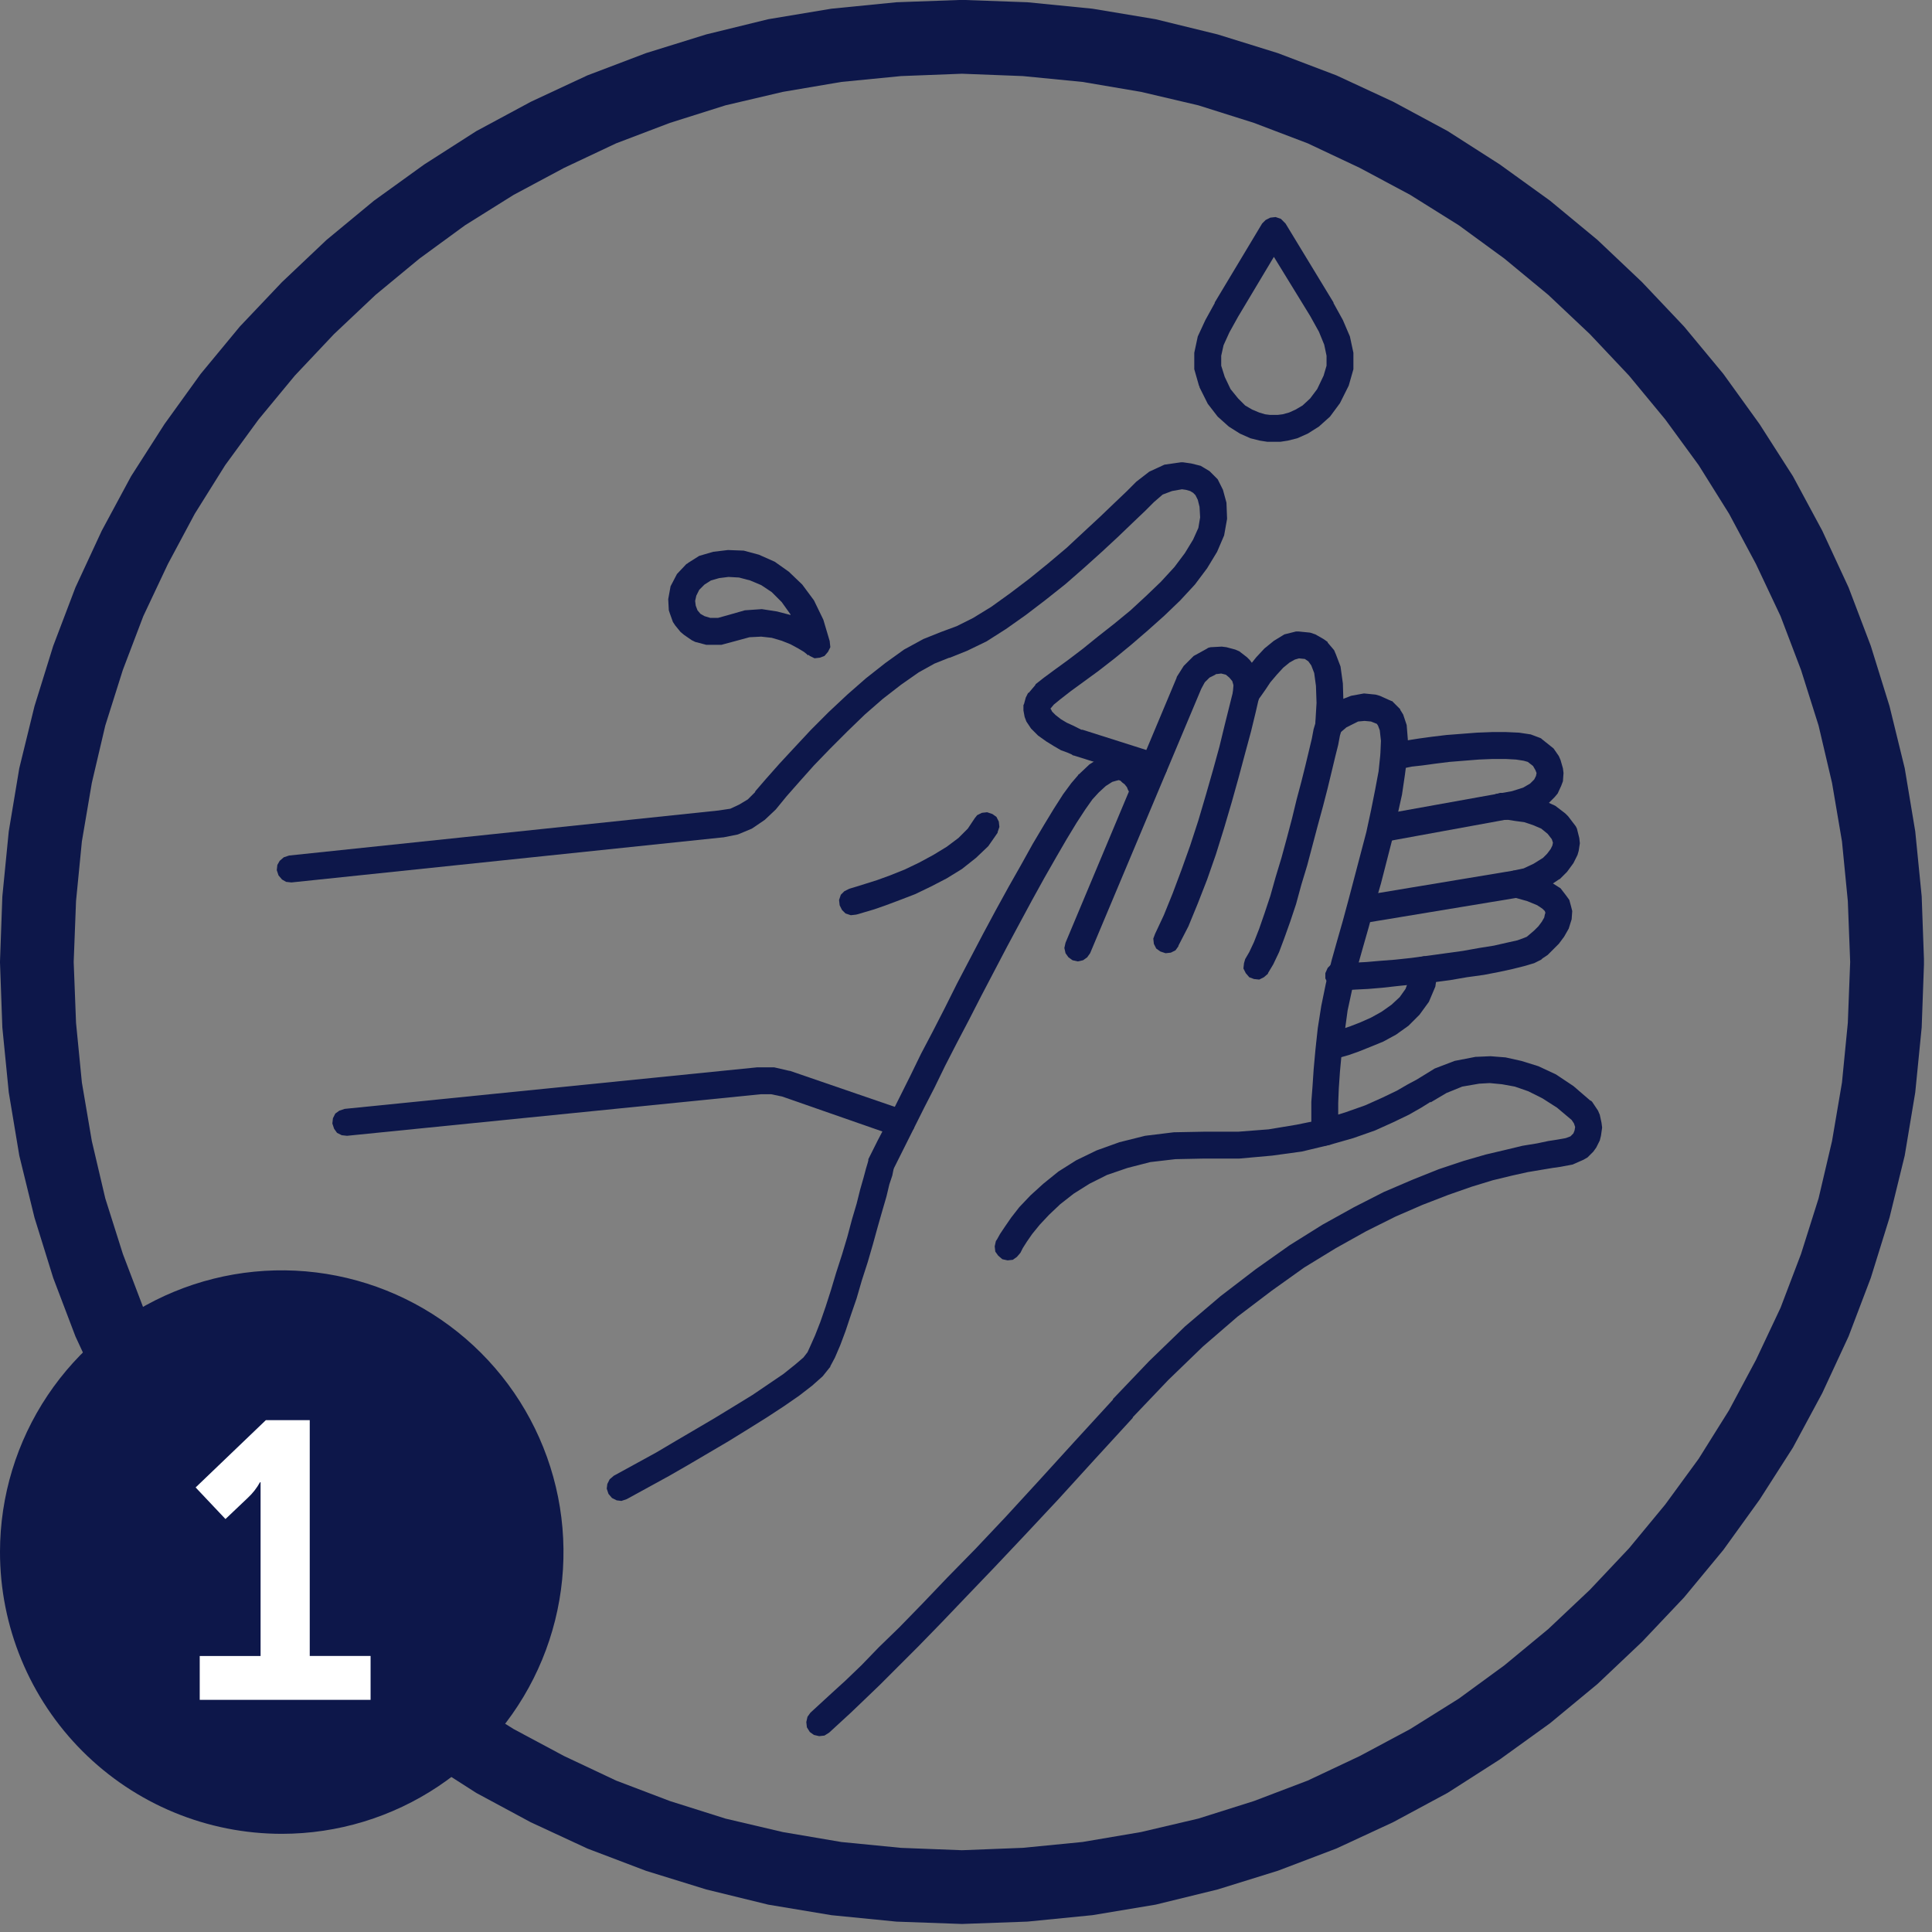 <?xml version="1.0" encoding="UTF-8"?> <svg xmlns="http://www.w3.org/2000/svg" width="178" height="178" viewBox="0 0 178 178" fill="none"><rect x="0" y="0" width="178" height="178" fill="#808080" stroke="none"/><g clip-path="url(#clip0_1_7512)"><path fill-rule="evenodd" clip-rule="evenodd" d="M88.575 177.258H88.683L94.667 177.042L100.651 176.449L106.473 175.479L112.188 174.079L117.741 172.354L123.132 170.305L128.361 167.879L133.375 165.179L138.175 162.106L142.811 158.764L147.178 155.152L151.278 151.271L155.16 147.171L158.772 142.804L162.114 138.168L165.187 133.368L167.887 128.354L170.313 123.125L172.362 117.734L174.087 112.181L175.487 106.466L176.457 100.644L177.05 94.66L177.266 88.676V88.568L177.05 82.584L176.457 76.6L175.487 70.778L174.087 65.064L172.362 59.511L170.313 54.12L167.887 48.891L165.187 43.877L162.114 39.077L158.772 34.441L155.155 30.081L151.273 25.981L147.173 22.099L142.806 18.487L138.17 15.144L133.37 12.071L128.356 9.371L123.127 6.945L117.736 4.896L112.183 3.171L106.468 1.771L100.646 0.801L94.662 0.208L88.678 -0.008H88.57L82.586 0.208L76.602 0.801L70.78 1.771L65.065 3.171L59.512 4.896L54.121 6.945L48.9 9.381L43.883 12.081L39.083 15.154L34.447 18.497L30.08 22.109L25.98 25.991L22.1 30.081L18.488 34.448L15.149 39.081L12.076 43.881L9.376 48.895L6.95 54.124L4.901 59.515L3.176 65.068L1.776 70.782L0.806 76.604L0.216 82.591L0 88.575V88.683L0.216 94.667L0.809 100.651L1.779 106.473L3.179 112.188L4.904 117.741L6.953 123.132L9.38 128.361L12.08 133.375L15.153 138.175L18.495 142.811L22.1 147.181L25.982 151.281L30.082 155.162L34.449 158.774L39.085 162.116L43.885 165.189L48.899 167.889L54.128 170.315L59.519 172.364L65.07 174.081L70.785 175.481L76.607 176.451L82.591 177.044L88.575 177.258ZM88.629 170.465L83.022 170.249L77.522 169.71L72.131 168.794L66.848 167.554L61.726 165.937L56.766 164.05L51.966 161.786L47.33 159.306L42.855 156.506L38.65 153.433L34.607 150.091L30.779 146.479L27.167 142.651L23.825 138.608L20.752 134.403L17.952 129.929L15.472 125.293L13.208 120.493L11.321 115.533L9.7 110.409L8.46 105.126L7.544 99.735L7.005 94.235L6.789 88.628L7.005 83.021L7.544 77.521L8.46 72.13L9.7 66.847L11.317 61.726L13.204 56.766L15.468 51.966L17.948 47.33L20.748 42.855L23.821 38.65L27.163 34.607L30.775 30.779L34.603 27.167L38.646 23.825L42.851 20.752L47.326 17.952L51.962 15.472L56.762 13.208L61.722 11.321L66.844 9.704L72.127 8.464L77.518 7.548L83.018 7.009L88.625 6.793L94.232 7.009L99.732 7.548L105.123 8.464L110.406 9.704L115.528 11.321L120.488 13.208L125.288 15.472L129.924 17.952L134.399 20.752L138.604 23.825L142.647 27.167L146.475 30.779L150.087 34.607L153.429 38.65L156.502 42.855L159.302 47.33L161.782 51.966L164.046 56.766L165.933 61.726L167.55 66.847L168.79 72.13L169.706 77.521L170.245 83.021L170.461 88.628L170.245 94.235L169.706 99.735L168.79 105.126L167.55 110.409L165.933 115.53L164.046 120.49L161.782 125.29L159.302 129.926L156.502 134.4L153.429 138.605L150.087 142.648L146.475 146.476L142.647 150.088L138.604 153.43L134.399 156.503L129.924 159.303L125.288 161.783L120.488 164.047L115.528 165.934L110.406 167.551L105.123 168.791L99.732 169.707L94.232 170.246L88.629 170.465Z" fill="#0D174A"></path><path fill-rule="evenodd" clip-rule="evenodd" d="M116.77 40.704H117.956L118.656 40.596L119.519 40.38L120.489 39.949L121.513 39.302L122.537 38.385L123.453 37.145L124.208 35.635L124.262 35.527L124.693 34.017V32.507L124.37 30.998L123.723 29.488L122.86 27.924V27.87L118.439 20.592L118.331 20.484L118.008 20.16L117.523 19.998L117.038 20.052L116.607 20.268L116.284 20.591L111.917 27.869V27.923L111.054 29.487L110.354 30.997L110.031 32.506V34.016L110.462 35.526L110.516 35.634V35.688L111.271 37.198L112.187 38.384L113.211 39.301L114.235 39.948L115.205 40.379L116.068 40.595L116.77 40.704ZM116.986 38.224L116.555 38.17L116.016 38.008L115.369 37.738L114.722 37.36L114.075 36.713L113.375 35.85L112.836 34.718L112.513 33.694V32.777L112.729 31.807L113.268 30.621L114.077 29.165L117.366 23.665L120.708 29.11L121.517 30.566L122.002 31.752L122.218 32.776V33.693L121.948 34.609L121.355 35.849L120.708 36.712L120.008 37.359L119.361 37.737L118.768 38.007L118.175 38.169L117.744 38.223H116.985L116.986 38.224Z" fill="#0D174A"></path><path fill-rule="evenodd" clip-rule="evenodd" d="M65.447 56.929L64.908 56.767L64.531 56.551L64.261 56.227L64.099 55.796L64.045 55.365L64.153 54.88L64.423 54.341L64.908 53.856L65.501 53.479L66.256 53.263L67.119 53.155L68.089 53.209L69.113 53.479L70.137 53.91L71.107 54.557L72.023 55.474L72.832 56.606V56.66L71.592 56.336L70.192 56.12L68.629 56.228L67.119 56.659L66.149 56.929H65.447ZM75.047 60.649L75.532 60.595L75.963 60.433L76.286 60.056L76.502 59.625L76.448 59.14V59.086L75.855 57.091L74.992 55.312L73.913 53.856L72.673 52.67L71.379 51.754L69.923 51.107L68.523 50.73L67.067 50.676L65.713 50.837L64.419 51.215L63.395 51.862L63.341 51.916L63.233 51.97L62.37 52.886L61.781 54.016L61.565 55.202L61.619 56.226L61.727 56.55L61.997 57.305L62.213 57.629L62.698 58.222L63.021 58.492L63.721 58.977L64.044 59.139L65.068 59.409H66.468L67.868 59.032L69.054 58.709L70.132 58.655L71.102 58.763L72.018 59.033L72.827 59.356L73.527 59.734L74.066 60.057L74.336 60.273L74.444 60.381L74.498 60.327L74.606 60.435L75.047 60.649Z" fill="#0D174A"></path><path fill-rule="evenodd" clip-rule="evenodd" d="M124.102 91.222L124.965 91.168L126.043 91.114L127.337 91.006L128.793 90.844L130.356 90.682L131.919 90.52L133.59 90.304L135.153 90.034L136.716 89.818L138.116 89.548L139.356 89.278L140.434 89.008L141.35 88.738L141.997 88.414L142.105 88.306L142.59 87.983L143.075 87.498L143.614 86.959L144.099 86.312L144.53 85.557L144.8 84.694L144.854 83.939L144.746 83.508L144.584 82.915L144.314 82.538L143.775 81.838L142.751 81.191L141.457 80.652L139.894 80.275V80.221H139.417L138.932 80.436L138.609 80.76L138.393 81.191V81.676L138.609 82.161L138.932 82.484L139.363 82.7V82.646L140.711 83.023L141.627 83.401L142.112 83.724L142.328 83.94L142.382 84.102L142.328 84.264L142.274 84.534L142.058 84.911L141.735 85.342L141.358 85.719L140.981 86.043L140.658 86.313L140.388 86.421L139.795 86.637L138.825 86.853L137.639 87.123L136.291 87.338L134.781 87.608L133.218 87.824L131.655 88.04L130.038 88.256L128.528 88.418L127.128 88.526L125.888 88.634L124.864 88.688L124.109 88.742H123.786L123.57 88.634H123.077L122.646 88.85L122.323 89.174L122.107 89.659V90.144L122.323 90.575L122.646 90.898L122.916 91.06L123.132 91.114L123.509 91.168L124.102 91.222Z" fill="#0D174A"></path><path fill-rule="evenodd" clip-rule="evenodd" d="M122.268 97.583H122.807L122.969 97.529L123.508 97.421L124.263 97.205L125.179 96.882L126.257 96.451L127.443 95.966L128.629 95.319L129.761 94.51L130.785 93.486L131.648 92.3L132.241 90.9L132.457 89.444V89.336L132.349 88.851L132.079 88.474L131.702 88.204L131.217 88.096L130.732 88.204L130.355 88.474L130.085 88.851L130.031 89.175H129.978L129.816 90.253L129.493 91.116L128.954 91.871L128.199 92.571L127.283 93.218L126.313 93.757L125.343 94.188L124.373 94.566L123.564 94.836L122.864 94.998L122.433 95.106H122.268L121.837 95.321L121.514 95.645L121.298 96.076V96.561L121.514 97.046L121.837 97.369L122.268 97.583Z" fill="#0D174A"></path><path fill-rule="evenodd" clip-rule="evenodd" d="M125.504 85.075L139.842 82.703L139.896 82.649L141.19 82.326L142.484 81.787L143.616 81.032L143.724 80.978L143.778 80.924L144.371 80.331L144.964 79.522L145.341 78.767L145.449 78.39L145.557 77.69L145.503 77.205L145.287 76.342L145.179 76.126L144.479 75.209L144.209 74.939L143.293 74.239L142.107 73.7L140.975 73.377L139.951 73.161L139.088 73.053H138.225L137.794 73.161L137.363 73.431L137.147 73.862L137.039 74.347L137.147 74.778L137.417 75.209L137.848 75.425L138.279 75.533H138.926L139.626 75.641L140.435 75.749L141.244 76.019L141.999 76.342L142.592 76.827L142.969 77.312L143.077 77.636L143.023 77.906L142.861 78.229L142.538 78.66L142.161 79.037L141.298 79.576L140.382 80.007L139.358 80.223L125.072 82.595L124.641 82.757L124.264 83.135L124.102 83.566L124.048 84.051L124.21 84.482L124.587 84.859L125.018 85.021L125.504 85.075Z" fill="#0D174A"></path><path fill-rule="evenodd" clip-rule="evenodd" d="M127.445 77.581L139.845 75.317L139.953 75.263L141.301 74.832L142.487 74.185L143.242 73.43L143.512 73.107L143.835 72.407L143.997 71.976L144.051 71.221L143.997 70.79L143.781 70.035L143.619 69.658L143.134 68.958L142.864 68.742L142.055 68.095L142.001 68.041L141.893 67.987L141.03 67.663L139.952 67.501L138.766 67.447H137.467L136.067 67.501L134.667 67.609L133.267 67.717L131.919 67.879L130.733 68.041L129.709 68.203L128.9 68.311L128.415 68.419H128.199L127.768 68.635L127.391 68.958L127.229 69.389L127.175 69.874L127.391 70.305L127.714 70.682L128.145 70.844L128.63 70.898L128.792 70.844L129.277 70.79L130.086 70.628L131.056 70.52L132.242 70.358L133.536 70.196L134.884 70.088L136.232 69.98L137.526 69.926H138.712L139.682 69.98L140.382 70.088L140.759 70.196L141.244 70.573L141.46 70.95L141.568 71.22L141.514 71.49L141.352 71.814L140.975 72.191L140.328 72.568L139.304 72.892L127.012 75.102L126.581 75.318L126.204 75.642L126.042 76.073L125.988 76.558L126.204 76.989L126.527 77.367L126.958 77.529L127.445 77.581Z" fill="#0D174A"></path><path fill-rule="evenodd" clip-rule="evenodd" d="M78.386 84.321L78.871 84.267L79.087 84.213L79.626 84.051L80.542 83.781L81.62 83.404L82.914 82.919L84.314 82.38L85.77 81.68L87.226 80.925L88.626 80.063L89.92 79.039L91.052 77.961L91.915 76.721V76.667L92.077 76.182L92.023 75.697L91.807 75.266L91.43 74.996L90.945 74.834L90.46 74.888L90.029 75.104L89.813 75.374L89.166 76.344L88.303 77.206L87.225 78.015L85.985 78.77L84.691 79.47L83.343 80.117L81.995 80.656L80.809 81.087L79.785 81.41L78.922 81.68L78.383 81.842L78.221 81.896L77.79 82.112L77.467 82.435L77.305 82.92L77.359 83.405L77.575 83.836L77.898 84.159L78.386 84.321Z" fill="#0D174A"></path><path fill-rule="evenodd" clip-rule="evenodd" d="M26.848 81.302L66.58 77.151H66.634L67.982 76.881L69.276 76.342L70.462 75.535L71.432 74.619L71.486 74.565L72.456 73.379L73.642 72.031L74.99 70.521L76.5 68.958L78.063 67.394L79.68 65.831L81.351 64.375L83.022 63.081L84.639 61.949L86.095 61.14L87.443 60.601H87.497L89.114 59.954L90.893 59.092L92.672 57.96L94.505 56.666L96.338 55.266L98.171 53.81L99.896 52.301L101.513 50.845L103.022 49.445L104.37 48.151L105.502 47.073L106.311 46.264L107.12 45.564L107.983 45.24L108.899 45.078L109.276 45.132L109.653 45.24L109.923 45.402L110.139 45.618L110.355 46.049L110.517 46.696L110.571 47.666L110.409 48.636L109.924 49.714L109.169 50.954L108.199 52.248L106.959 53.596L105.611 54.89L104.156 56.235L102.647 57.475L101.138 58.661L99.738 59.793L98.39 60.817L97.204 61.679L96.18 62.434L95.425 63.027L95.371 63.135L94.778 63.835H94.724L94.508 64.266L94.346 64.859L94.292 64.967V65.452L94.4 66.045L94.562 66.476L94.993 67.123L95.64 67.77L96.395 68.309L97.095 68.74L97.742 69.118L98.335 69.334L98.712 69.496L98.874 69.604H98.928L105.936 71.814L106.421 71.868L106.906 71.706L107.283 71.436L107.499 71.005L107.553 70.52L107.391 70.035L107.121 69.658L106.69 69.442L99.736 67.232H99.628L99.305 67.07L98.874 66.854L98.281 66.584L97.742 66.26L97.257 65.883L96.934 65.559L96.826 65.344L96.772 65.29L96.826 65.236L97.096 64.912L97.689 64.427L98.659 63.672L99.845 62.809L101.245 61.785L102.701 60.653L104.21 59.413L105.773 58.065L107.282 56.717L108.738 55.317L110.086 53.861L111.218 52.351L112.134 50.841L112.781 49.331L113.051 47.822V47.714L112.997 46.314L112.674 45.128L112.189 44.158L111.434 43.403L110.625 42.918L109.762 42.702L109.007 42.594H108.792L107.283 42.81L105.883 43.457L104.697 44.374L104.643 44.428L103.78 45.291L102.648 46.369L101.354 47.609L99.844 49.009L98.281 50.465L96.556 51.921L94.831 53.321L93.052 54.669L91.327 55.909L89.654 56.935L88.145 57.69L86.689 58.229L85.072 58.876L83.293 59.846L81.568 61.086L79.789 62.486L78.064 63.996L76.339 65.613L74.72 67.235L73.211 68.852L71.811 70.362L70.571 71.762L69.547 72.948H69.601L68.901 73.648L68.092 74.133L67.283 74.51L66.205 74.672L26.632 78.822L26.147 78.984L25.77 79.307L25.554 79.685L25.5 80.17L25.662 80.655L25.985 81.033L26.362 81.248L26.848 81.302Z" fill="#0D174A"></path><path fill-rule="evenodd" clip-rule="evenodd" d="M83.076 104.752L83.561 104.644L83.938 104.32L84.208 103.943L84.262 103.458L84.154 102.973L83.831 102.596L83.454 102.326L72.78 98.66H72.726L71.326 98.336H69.76L31.753 102.164L31.268 102.326L30.891 102.596L30.675 103.027L30.621 103.512L30.783 103.997L31.053 104.374L31.484 104.59L31.969 104.644L70.084 100.816H71.054L72.078 101.032L82.591 104.698L83.076 104.752Z" fill="#0D174A"></path><path fill-rule="evenodd" clip-rule="evenodd" d="M122.107 105.559L122.592 105.451L122.969 105.181L123.239 104.75L123.293 104.265V101.623L123.347 100.275L123.455 98.712L123.617 96.987L123.887 95.1L124.157 93.105L124.588 91.11L125.073 89.061L125.558 87.336L126.097 85.449L126.636 83.454L127.229 81.405L127.768 79.305L128.307 77.205L128.738 75.156L129.169 73.215L129.439 71.382L129.655 69.711L129.709 68.148L129.601 66.8L129.278 65.83L129.008 65.399V65.345L128.522 64.859L128.252 64.589H128.198L127.12 64.104L126.743 63.996L125.667 63.889L124.481 64.105L123.511 64.482L122.702 64.913L122.109 65.398L121.678 65.721L121.57 65.883H121.516L121.246 66.314L121.192 66.799L121.3 67.23L121.57 67.661L122.001 67.931L122.486 67.985L122.917 67.877L123.294 67.607L123.402 67.553L123.672 67.337L124.049 67.014L124.588 66.744L125.127 66.474L125.72 66.42L126.313 66.474L126.852 66.69L126.96 66.852L127.122 67.283L127.23 68.253L127.176 69.493L127.014 71.056L126.691 72.781L126.314 74.668L125.883 76.663L125.344 78.712L124.805 80.761L124.266 82.809L123.727 84.804L123.188 86.691L122.703 88.416L122.164 90.573L121.733 92.673L121.41 94.722L121.194 96.717L121.032 98.496L120.924 100.113L120.816 101.513V104.37L120.924 104.855L121.194 105.232L121.625 105.502L122.107 105.559Z" fill="#0D174A"></path><path fill-rule="evenodd" clip-rule="evenodd" d="M116.015 90.251L116.446 90.035L116.823 89.711V89.657L117.308 88.848L117.847 87.716L118.332 86.422L118.871 84.912L119.41 83.295L119.895 81.516L120.434 79.737L120.919 77.904L121.404 76.071L121.889 74.292L122.32 72.621L122.697 71.058L123.02 69.71L123.29 68.632L123.452 67.769L123.614 67.23V67.014L123.668 66.906V66.798L123.776 64.749L123.722 62.97L123.506 61.407L123.077 60.281L122.915 59.903L122.322 59.203V59.149L121.945 58.879L121.19 58.448L120.705 58.286L119.627 58.178H119.411L118.333 58.448L117.363 59.041L116.5 59.741L115.745 60.55L115.098 61.359L114.559 62.114L114.128 62.707L113.858 63.138L113.75 63.3V63.354L113.588 63.785L113.642 64.27L113.858 64.701L114.235 65.024L114.666 65.186L115.151 65.132L115.582 64.916L115.905 64.593L115.959 64.431L116.229 64.054L116.606 63.515L117.037 62.868L117.63 62.168L118.223 61.521L118.816 61.036L119.301 60.766L119.678 60.658L120.217 60.712L120.54 60.928L120.81 61.306L121.08 62.006L121.242 63.192L121.296 64.755L121.188 66.588V66.642L121.026 67.181L120.864 68.043L120.594 69.175L120.271 70.523L119.894 72.033L119.463 73.65L119.032 75.429L118.547 77.262L118.062 79.041L117.523 80.82L117.038 82.545L116.499 84.162L116.014 85.562L115.529 86.802L115.098 87.718L114.721 88.365L114.613 88.743L114.559 89.228L114.775 89.659L115.098 90.037L115.529 90.199L116.015 90.251Z" fill="#0D174A"></path><path fill-rule="evenodd" clip-rule="evenodd" d="M99.302 88.578L99.787 88.47L100.165 88.2L100.435 87.822L110.677 63.455L111 62.862L111.432 62.431L111.971 62.161L112.024 62.107H112.079L112.51 62.053L112.941 62.161L113.264 62.431L113.534 62.755L113.642 63.132L113.587 63.779L113.264 65.073L112.833 66.798L112.349 68.793L111.756 70.949L111.108 73.213L110.409 75.585L109.653 77.903L108.844 80.167L108.035 82.324L107.226 84.319L106.417 86.044L106.256 86.475L106.309 86.96L106.526 87.391L106.903 87.661L107.388 87.823L107.873 87.769L108.304 87.553L108.573 87.176V87.125L109.49 85.346L110.353 83.246L111.215 81.036L112.024 78.718L112.78 76.292L113.479 73.92L114.127 71.602L114.719 69.392L115.259 67.397L115.69 65.618L116.013 64.218V64.164L116.066 64.11L116.121 63.14L116.066 62.655L115.851 61.846L115.635 61.468L115.149 60.815L114.878 60.545L114.179 60.006L113.802 59.844L112.993 59.628L112.562 59.574L111.538 59.628L111.322 59.682L111.052 59.844L109.974 60.437L109.058 61.353L108.41 62.377V62.431L98.171 86.853L98.062 87.338L98.171 87.823L98.441 88.201L98.817 88.471L99.302 88.578Z" fill="#0D174A"></path><path fill-rule="evenodd" clip-rule="evenodd" d="M57.252 138.284L57.737 138.122L60.001 136.882L61.672 135.965L63.451 134.941L65.284 133.863L67.117 132.785L68.95 131.653L70.675 130.575L72.238 129.551L73.638 128.581L74.824 127.665L75.794 126.802L76.441 125.993L76.495 125.939V125.885L76.926 125.076L77.411 123.944L77.896 122.65L78.381 121.195L78.92 119.631L79.405 117.96L79.944 116.289L80.429 114.618L80.86 113.054L81.291 111.545L81.668 110.251L81.938 109.119L82.208 108.31L82.316 107.771L82.37 107.609L82.64 107.07L83.071 106.208L83.664 105.022L84.364 103.622L85.173 102.005L86.089 100.226L87.059 98.231L88.137 96.131L89.269 93.975L90.401 91.765L91.587 89.501L92.773 87.237L93.959 85.027L95.091 82.927L96.223 80.878L97.301 78.991L98.271 77.32L99.187 75.81L99.996 74.57L100.643 73.654L101.236 73.007L101.883 72.414L102.476 72.037L102.853 71.929L103.069 71.875L103.231 71.929L103.393 72.091L103.609 72.253L103.825 72.523L103.933 72.793L104.095 73.063L104.149 73.225V73.279L104.365 73.657L104.742 73.98L105.227 74.142L105.658 74.088L106.089 73.872L106.412 73.495L106.574 73.01L106.52 72.579V72.525L106.466 72.417L106.358 72.093L106.196 71.662L105.873 71.177L105.496 70.638L104.957 70.099L104.257 69.668L103.61 69.452L103.179 69.398L102.586 69.452L102.263 69.506L101.4 69.776L100.376 70.423L99.406 71.339H99.352V71.393L98.705 72.148L97.95 73.172L97.087 74.52L96.171 76.03L95.151 77.745L94.073 79.686L92.941 81.681L91.755 83.837L90.569 86.047L89.382 88.309L88.196 90.573L87.064 92.837L85.932 95.045L84.854 97.094L83.884 99.089L82.968 100.922L82.159 102.539L81.459 103.939L80.866 105.071L80.435 105.934L80.165 106.473L80.057 106.688L80.003 106.796V106.904L79.949 107.12L79.787 107.659L79.571 108.468L79.248 109.6L78.925 110.894L78.494 112.35L78.063 113.967L77.578 115.584L77.039 117.255L76.554 118.872L76.069 120.382L75.584 121.782L75.099 123.022L74.668 123.992L74.398 124.585L74.021 125.07L73.266 125.717L72.188 126.58L70.84 127.496L69.331 128.52L67.66 129.544L65.882 130.629L64.049 131.707L62.212 132.785L60.482 133.81L58.811 134.727L56.547 135.967L56.17 136.291L55.954 136.722L55.9 137.153L56.062 137.638L56.385 138.015L56.816 138.231L57.252 138.284Z" fill="#0D174A"></path><path fill-rule="evenodd" clip-rule="evenodd" d="M75.474 159.956L75.959 159.902L76.39 159.633L78.385 157.799L79.625 156.613L81.081 155.214L82.752 153.542L84.639 151.656L86.739 149.499L89.057 147.074L91.645 144.374L94.445 141.408L97.52 138.122L100.809 134.51L104.367 130.628V130.574L107.656 127.124L110.837 124.051L114.02 121.303L117.147 118.93L120.166 116.775L123.077 114.995L125.877 113.432L128.577 112.085L131.057 111.007L133.429 110.09L135.585 109.335L137.526 108.742L139.305 108.311L140.761 107.988L142.055 107.771L143.025 107.609L143.78 107.501L144.912 107.286L145.02 107.232L145.883 106.855L146.26 106.639L146.799 106.1L147.069 105.723L147.392 105.076L147.5 104.645L147.608 103.889L147.554 103.458L147.392 102.704L147.23 102.327L146.691 101.518L146.583 101.41H146.529L144.965 100.062L143.348 98.984L141.731 98.23L140.168 97.745L138.712 97.421L137.312 97.312L136.072 97.367H135.964L134.02 97.743L132.187 98.444L130.52 99.469L129.711 99.9L128.687 100.492L127.339 101.139L125.776 101.839L123.943 102.486L121.843 103.133L119.471 103.618L116.883 104.049L114.083 104.266H110.947L108.147 104.32L105.505 104.643L103.133 105.236L101.033 105.99L99.146 106.906L97.52 107.932L96.12 109.062L94.934 110.141L93.91 111.219L93.155 112.189L92.562 113.051L92.131 113.697L91.861 114.182L91.753 114.344L91.645 114.829L91.699 115.314L91.969 115.691L92.346 116.014L92.831 116.122L93.316 116.068L93.693 115.798L94.016 115.421L94.07 115.314L94.232 114.99L94.609 114.396L95.094 113.697L95.794 112.835L96.657 111.917L97.681 110.947L98.921 109.977L100.377 109.061L101.994 108.251L103.881 107.605L105.981 107.066L108.299 106.796L110.941 106.742H114.176L117.195 106.471L119.944 106.094L122.424 105.501L124.688 104.855L126.683 104.154L128.354 103.4L129.81 102.699L130.942 102.053L131.805 101.514V101.568L133.261 100.704L134.717 100.111L136.28 99.841L137.25 99.787L138.382 99.895L139.568 100.111L140.808 100.542L142.102 101.189L143.45 102.051L144.798 103.184L145.014 103.507L145.122 103.831L145.068 104.154L144.96 104.424L144.69 104.695L144.259 104.857L143.343 105.018L142.643 105.126L141.619 105.342L140.275 105.562L138.712 105.939L136.879 106.37L134.83 106.964L132.566 107.719L130.14 108.689L127.498 109.82L124.749 111.221L121.838 112.837L118.82 114.725L115.693 116.936L112.458 119.415L109.169 122.215L105.88 125.396L102.538 128.896V128.951L98.98 132.833L95.691 136.445L92.672 139.734L89.872 142.699L87.284 145.34L84.966 147.766L82.866 149.923L80.973 151.762L79.356 153.434L77.9 154.833L76.66 155.962L74.665 157.796L74.395 158.173L74.287 158.658L74.341 159.143L74.611 159.574L74.988 159.844L75.474 159.956Z" fill="#0D174A"></path><path fill-rule="evenodd" clip-rule="evenodd" d="M25.985 168.955C31.117 168.95 36.132 167.423 40.396 164.569C44.661 161.715 47.984 157.66 49.945 152.918C51.907 148.176 52.418 142.959 51.416 137.926C50.413 132.893 47.942 128.271 44.313 124.642C40.684 121.013 36.062 118.542 31.029 117.539C25.996 116.537 20.779 117.048 16.037 119.01C11.295 120.971 7.24 124.294 4.386 128.559C1.532 132.823 0.005 137.838 8.50018e-06 142.97C-0.003 146.383 0.667 149.763 1.972 152.917C3.277 156.071 5.191 158.937 7.605 161.35C10.018 163.764 12.884 165.678 16.038 166.983C19.192 168.288 22.572 168.958 25.985 168.955Z" fill="#0D174A"></path><path fill-rule="evenodd" clip-rule="evenodd" d="M18.401 156.611H34.143V152.568H28.537V130.842H24.493L18.024 137.042L20.773 139.953L22.818 138.012C23.273 137.593 23.657 137.103 23.954 136.561H24.008V152.572H18.401V156.611Z" fill="white"></path></g><defs><clipPath id="clip0_1_7512"><rect width="177.258" height="177.258" fill="white"></rect></clipPath></defs></svg> 